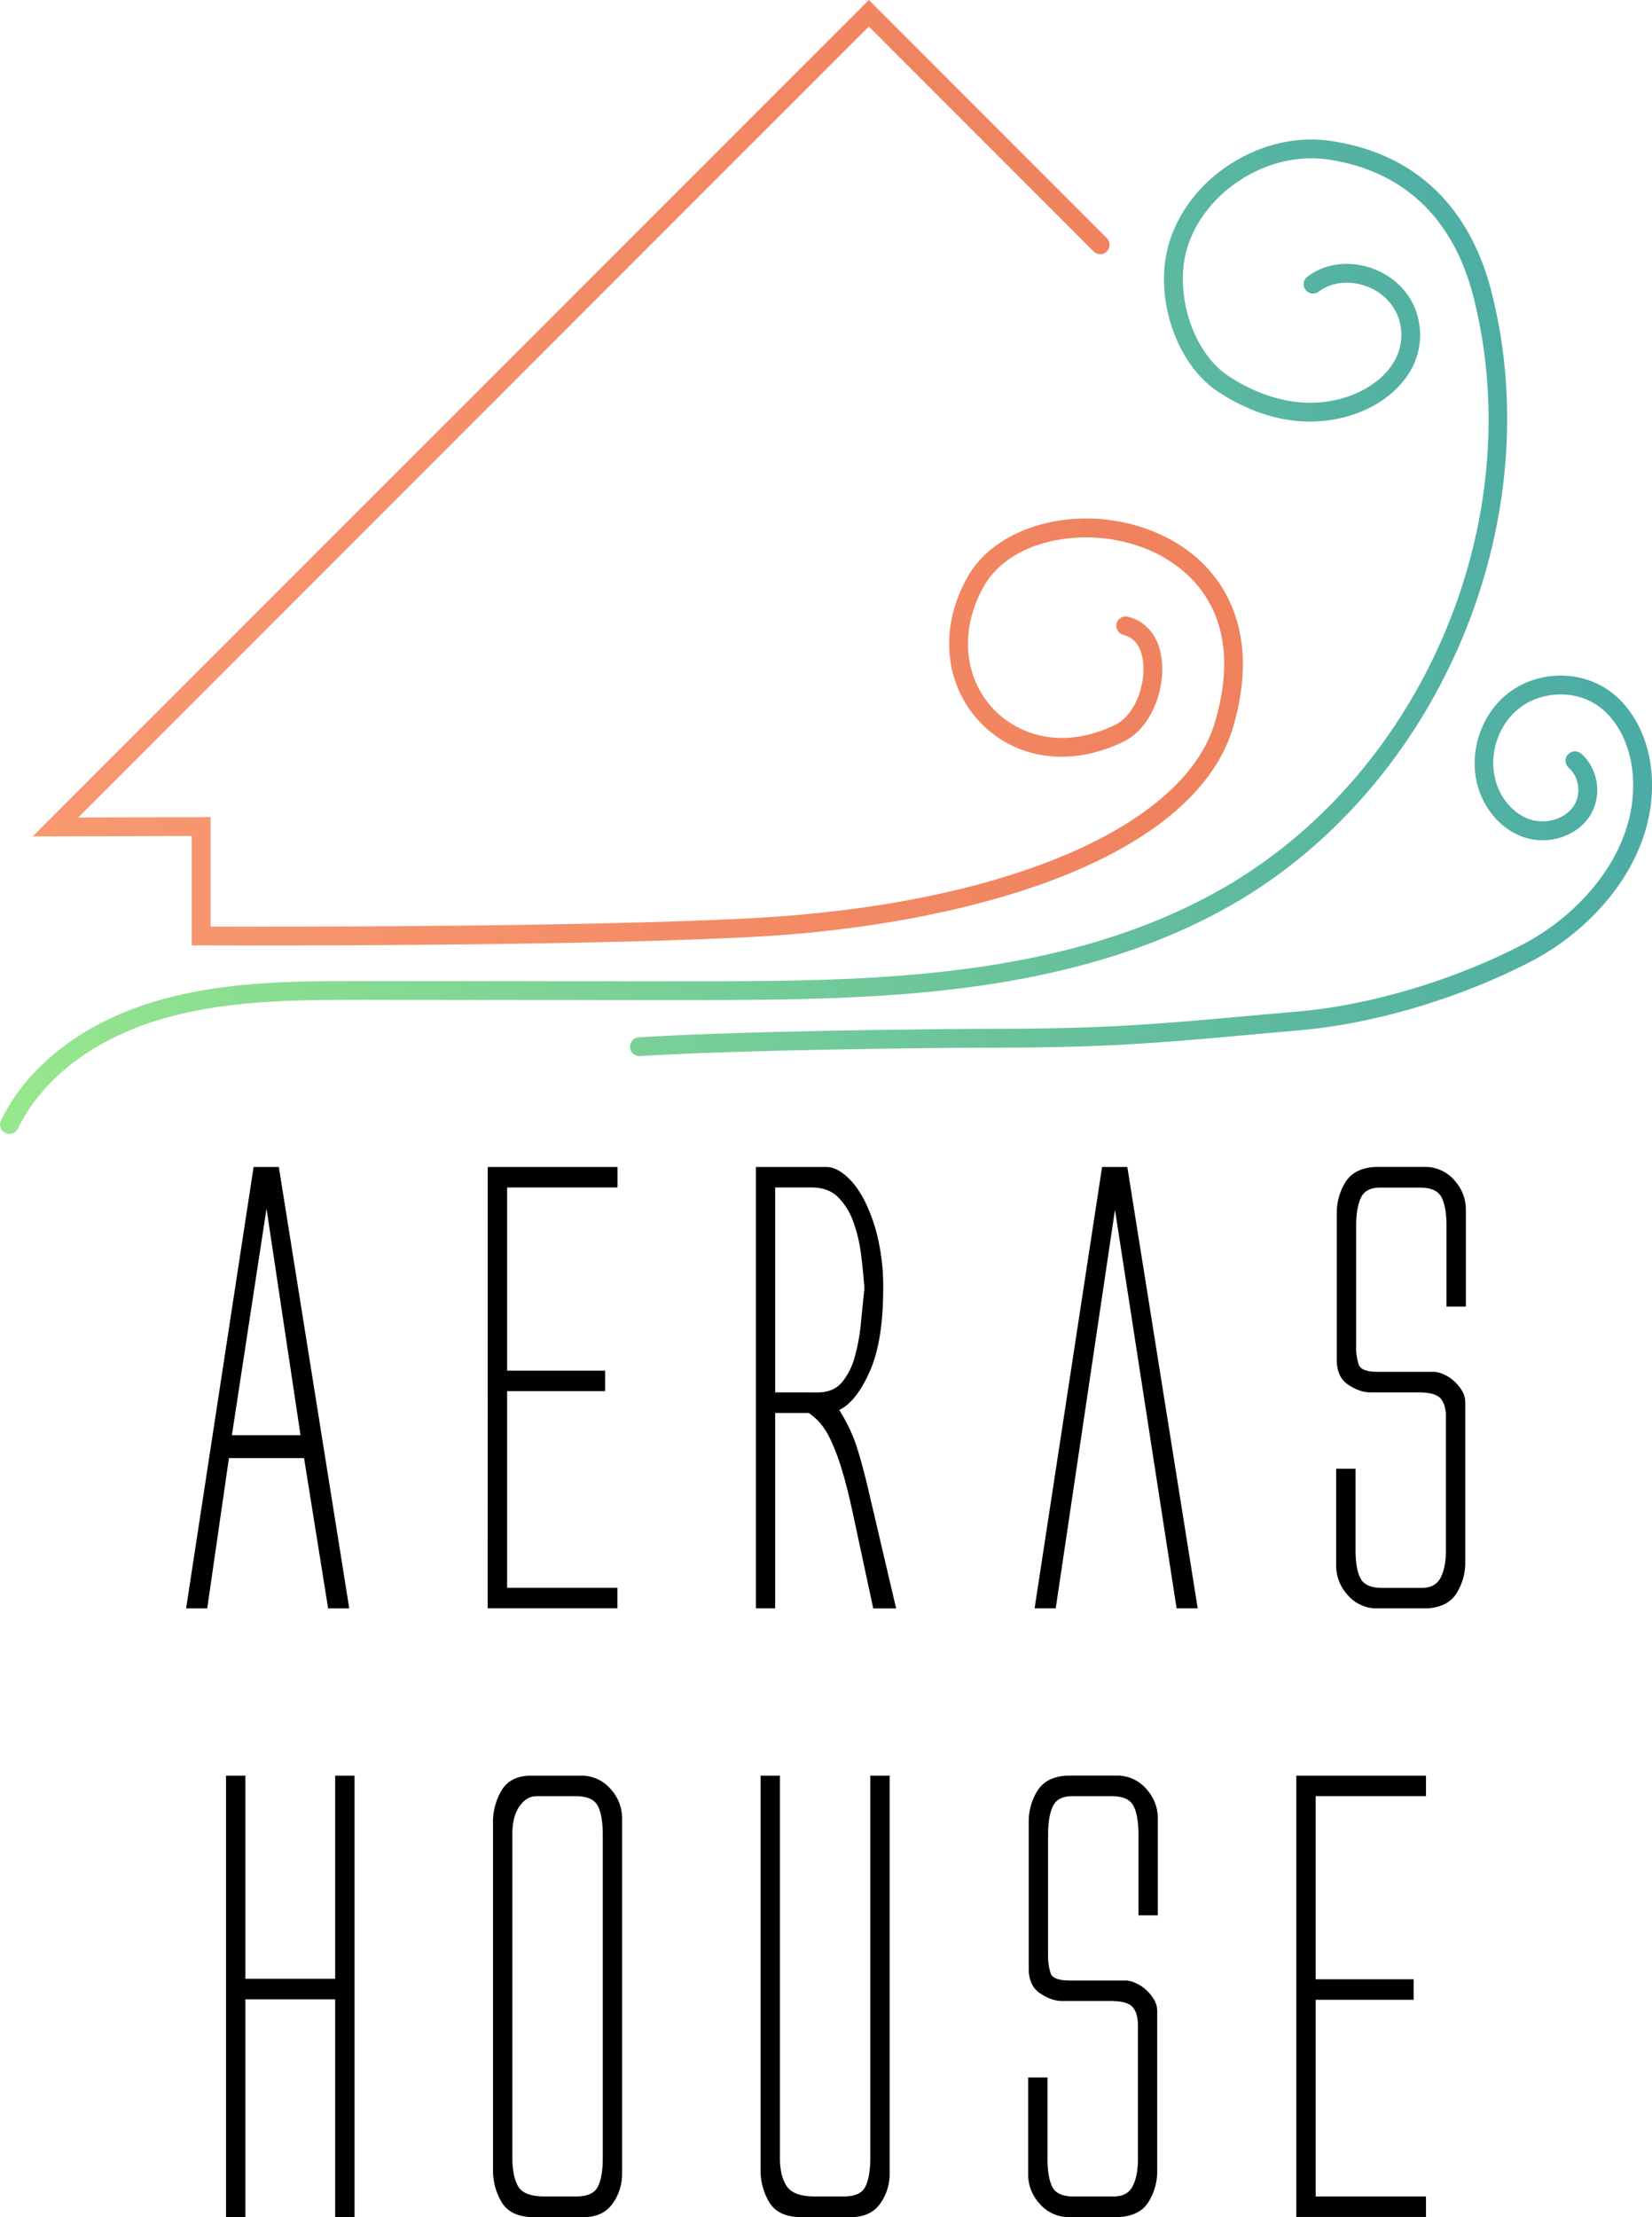 <svg xmlns="http://www.w3.org/2000/svg" xmlns:xlink="http://www.w3.org/1999/xlink" viewBox="0 0 967.52 1298.06"><defs><style>.cls-1{fill:url(#linear-gradient);}.cls-2{fill:url(#linear-gradient-2);}.cls-3{fill:url(#linear-gradient-3);}</style><linearGradient id="linear-gradient" x1="-76.18" y1="472.61" x2="1879.82" y2="96.61" gradientUnits="userSpaceOnUse"><stop offset="0" stop-color="#9aea8c"></stop><stop offset="1" stop-color="#0071bc"></stop></linearGradient><linearGradient id="linear-gradient-2" x1="-38.59" y1="668.17" x2="1917.41" y2="292.17" xlink:href="#linear-gradient"></linearGradient><linearGradient id="linear-gradient-3" x1="-92.67" y1="386.87" x2="1863.33" y2="10.87" gradientUnits="userSpaceOnUse"><stop offset="0" stop-color="#f99c73"></stop><stop offset="1" stop-color="#e1593d"></stop></linearGradient></defs><title>AERAS HOUSE LOGO VERTICAL ORANGE-GREEN-BLACKAsset 7</title><g id="Layer_2" data-name="Layer 2"><g id="Layer_1-2" data-name="Layer 1"><path class="cls-1" d="M3.59,663.54l-.28-.12a5.36,5.36,0,0,1-2.78-7.27C16,624,48.83,598.62,91.64,586.07c39.94-11.72,81.73-11.68,122.11-11.67l188.64.11c101.16,0,215.77.12,310.49-52.57,119.29-66.35,183.76-216.12,150-348.37-11.78-46.09-41.29-73.82-85.35-80.21C743.4,88.42,706.74,111,695.8,143.63c-4.27,12.76-4,28.54.6,43.29,4.59,14.52,13,26.62,23,33.19,15.63,10.23,40,20.79,67.05,13,13.77-4,24.86-12,30.42-22.14a30.18,30.18,0,0,0,2.49-23.79c-3-10.21-11.9-18.18-23.28-20.82-8.8-2-17.34-.4-23.69,4.37a5.53,5.53,0,0,1-7.08-.27h0a5.5,5.5,0,0,1,.37-8.45c8.93-6.78,20.79-9.16,32.88-6.36,15.25,3.52,27.26,14.42,31.36,28.44a41.39,41.39,0,0,1-3.41,32.18c-7,12.65-20.45,22.64-37,27.41-24.63,7.1-51,2.14-76.13-14.34-12.12-7.93-22.13-22.18-27.46-39.08-5.43-17.17-5.62-35-.55-50.1,6.11-18.24,19.19-34.26,36.84-45.11S760,79.72,779.09,82.48c48.81,7.07,81.46,37.63,94.42,88.37,16.87,66,10.34,139.13-18.39,205.86S777.78,498.43,718.23,531.56c-42.7,23.75-92.91,39.06-153.5,46.83-51.89,6.64-104.24,7.14-162.35,7.12l-188.63-.11c-39.64,0-80.59,0-119,11.22C55,608.28,24.57,631.53,10.48,660.84A5.37,5.37,0,0,1,3.59,663.54Z"></path><path class="cls-2" d="M369,613.22h0a5.5,5.5,0,0,1,5.15-5.87c71.14-4.43,205.33-5,206.69-5H581c66.13,0,96.75-2.75,147.44-7.31,9.69-.87,20.1-1.81,31.61-2.8,42.23-3.64,91.45-18.3,131.67-39.22,34.93-18.16,68.41-56.2,64.45-100.23-1.59-17.78-9.76-32.94-21.84-40.56-13-8.22-31.53-7.37-44,2s-18.46,26.61-14.65,41.9c2.74,11,10.54,20.18,19.88,23.45,9.89,3.46,21.53-.17,26.51-8.27a17.67,17.67,0,0,0,1.39-14.47,16.07,16.07,0,0,0-4.63-7.26,5.49,5.49,0,0,1-1.49-6.3h0a5.52,5.52,0,0,1,8.74-2A27,27,0,0,1,934,453.54a28.8,28.8,0,0,1-2.49,23.6C923.79,489.67,906.81,495.21,892,490c-12.93-4.53-23.24-16.47-26.91-31.17-4.85-19.45,2.83-41.39,18.7-53.35,16.21-12.22,39.42-13.26,56.45-2.53,15,9.44,25,27.71,26.94,48.88C971.57,501,935,543,896.82,562.83c-41.43,21.55-92.19,36.66-135.8,40.42-11.49,1-21.88,1.93-31.57,2.8-51,4.58-81.8,7.35-148.42,7.35h-.3c-17.33,0-141.32.92-206,4.93A5.49,5.49,0,0,1,369,613.22Z"></path><path class="cls-3" d="M720.11,352.11c-8.37-17.91-23.2-31.82-42.91-40.22-41.72-17.78-92.29-6-110.42,25.71-16.7,29.24-14,62.53,6.83,84.83s53.25,26.94,84.31,11.84c17.9-8.7,25.81-34.61,21.71-52.42-2.55-11.09-9.53-18.51-19.2-20.79a5.45,5.45,0,0,0-6.63,5.37h0a5.57,5.57,0,0,0,4.33,5.37c5.56,1.36,9.18,5.55,10.78,12.51,3.1,13.47-3.13,33.91-15.8,40.07-31.74,15.42-57.73,5.23-71.47-9.46-17.49-18.7-19.57-46.9-5.3-71.86,7.5-13.12,21.93-22.53,40.64-26.47A95.51,95.51,0,0,1,672.89,322c18.26,7.79,58.6,33.19,38.69,100.78C693.3,484.82,586.69,529.89,440,537.6c-100.65,5.29-282.84,5-316.67,4.93V478.42l-77.55.23L508.84,15.56,640.52,147.24a5.45,5.45,0,0,0,9.2-2.87l0-.13a5.44,5.44,0,0,0-1.5-4.83L508.84,0,19.12,489.72l93.18-.26v64.11l5.49-.05c.49,0,12.64.05,32.39.05,63.56,0,205.68-.54,290.38-5,68.23-3.58,132.51-16.1,181-35.24,55.39-21.86,90.16-52.1,100.58-87.44C730.45,397.64,729.77,372.82,720.11,352.11Z"></path><path d="M178.08,853.7h-44l-12.72,88H109l39.52-258.44H163.3l41.25,258.44H192.17Zm-42.27-13.4H176L156.09,707.64Z"></path><path d="M285.65,683.24h76v12H297V802.49h57.39v12H297V929.65H361.6v12h-76Z"></path><path d="M442.69,683.24h41.24q5.51,0,11.51,5.16t10.83,14.43a97.71,97.71,0,0,1,7.9,22.34,124.92,124.92,0,0,1,3.1,28.87q0,31.28-7.91,49t-17.87,22.51a95.84,95.84,0,0,1,10.14,21.13q3.27,10.14,6.7,24.58l16.5,70.45H511.42l-11.34-52.93q-3.78-17.87-7.21-28.86a123.15,123.15,0,0,0-6.7-17.53,42,42,0,0,0-6.36-9.8,36.79,36.79,0,0,0-6.19-5.33H454V941.68H442.69Zm36.09,132q9.27,0,14.26-5.84a39.2,39.2,0,0,0,7.56-15,112.35,112.35,0,0,0,3.61-19.76q1-10.65,2.06-19.94-.69-10.31-2.06-20.79a85.21,85.21,0,0,0-4.64-19.07,38.09,38.09,0,0,0-8.94-14.09q-5.67-5.49-15.29-5.5H454V815.21Z"></path><path d="M618.3,941.68H605.93l39.52-258.44h14.78l41.23,258.44H689.09L653,708.33Z"></path><path d="M794.25,717.61v70.45a32,32,0,0,0,1.55,11q1.55,4.13,11.17,4.13h33a14.66,14.66,0,0,1,5.32,1.37,22.65,22.65,0,0,1,6,3.78,25.8,25.8,0,0,1,4.81,5.68,13.47,13.47,0,0,1,2.06,7.38v92.79A34,34,0,0,1,853,932.91q-5.14,8.08-17.18,8.77H805.24a22.53,22.53,0,0,1-16.32-8.25,25.1,25.1,0,0,1-6.36-16.5v-57H793.9v47.42q0,11.34,2.93,16.84t12.54,5.5h23.37q7.9,0,11-6t3.09-16.32V829.64q0-7.21-3.09-10.82t-13.06-3.61H802.5q-6.18,0-12.89-4.47t-6.7-14.43V710.74A34.08,34.08,0,0,1,788.06,692q5.16-8.07,17.18-8.77h30.59a22.57,22.57,0,0,1,16.33,8.25,25.14,25.14,0,0,1,6.35,16.5v57H847.17V718q0-11.34-2.92-17t-12.54-5.67H808.34q-8.6,0-11.34,6T794.25,717.61Z"></path><path d="M143.72,1298.06H132.38V1039.63h11.34v118.91H196.3V1039.63h11.34v258.43H196.3V1170.57H143.72Z"></path><path d="M364.34,1272.63a30,30,0,0,1-5.15,17q-5.16,7.72-15.47,8.41H310.39q-12-.68-16.84-9.1a36.38,36.38,0,0,1-4.81-18.39V1067.12a35.79,35.79,0,0,1,5.15-19.07q5.16-8.41,17.19-8.42h30.58a22.6,22.6,0,0,1,16.33,8.25,25.13,25.13,0,0,1,6.35,16.49Zm-60.82,7.56Q306.94,1286,319,1286h18.56q9.61,0,12.54-5.67t2.92-17v-189q0-11.36-2.92-17t-12.54-5.67H314.17q-5.85,0-10,6T300.08,1074v189.36Q300.08,1274.36,303.52,1280.19Z"></path><path d="M460.91,1280.19Q465,1286,477.06,1286h17.18q9.63,0,12.54-5.67t2.93-17V1039.63h11.34v233a30,30,0,0,1-5.16,17q-5.14,7.72-15.46,8.41H467.1q-12-.68-16.84-9.1a36.29,36.29,0,0,1-4.82-18.39V1039.63h11.34v223.73Q456.78,1274.36,460.91,1280.19Z"></path><path d="M613.83,1074v70.45a32.09,32.09,0,0,0,1.55,11q1.54,4.13,11.17,4.12h33a14.46,14.46,0,0,1,5.32,1.38,21.91,21.91,0,0,1,6,3.78,25.69,25.69,0,0,1,4.81,5.66,13.53,13.53,0,0,1,2.06,7.39v92.79a34,34,0,0,1-5.15,18.73q-5.16,8.09-17.19,8.76H624.83a22.49,22.49,0,0,1-16.33-8.24,25.14,25.14,0,0,1-6.35-16.5v-57h11.34v47.43q0,11.34,2.92,16.84T629,1286h23.37q7.9,0,11-6t3.09-16.32V1186q0-7.21-3.09-10.83t-13.06-3.6H622.08q-6.18,0-12.89-4.47t-6.7-14.43v-85.58a34,34,0,0,1,5.16-18.72q5.15-8.09,17.18-8.77h30.58a22.57,22.57,0,0,1,16.33,8.25,25.09,25.09,0,0,1,6.36,16.49v57.05H666.76v-47.07q0-11.36-2.92-17t-12.55-5.67H627.92c-5.73,0-9.5,2-11.34,6S613.83,1067.12,613.83,1074Z"></path><path d="M759.2,1039.63h75.95v12H770.54v107.22h57.38v12H770.54V1286h64.61v12H759.2Z"></path></g></g></svg>